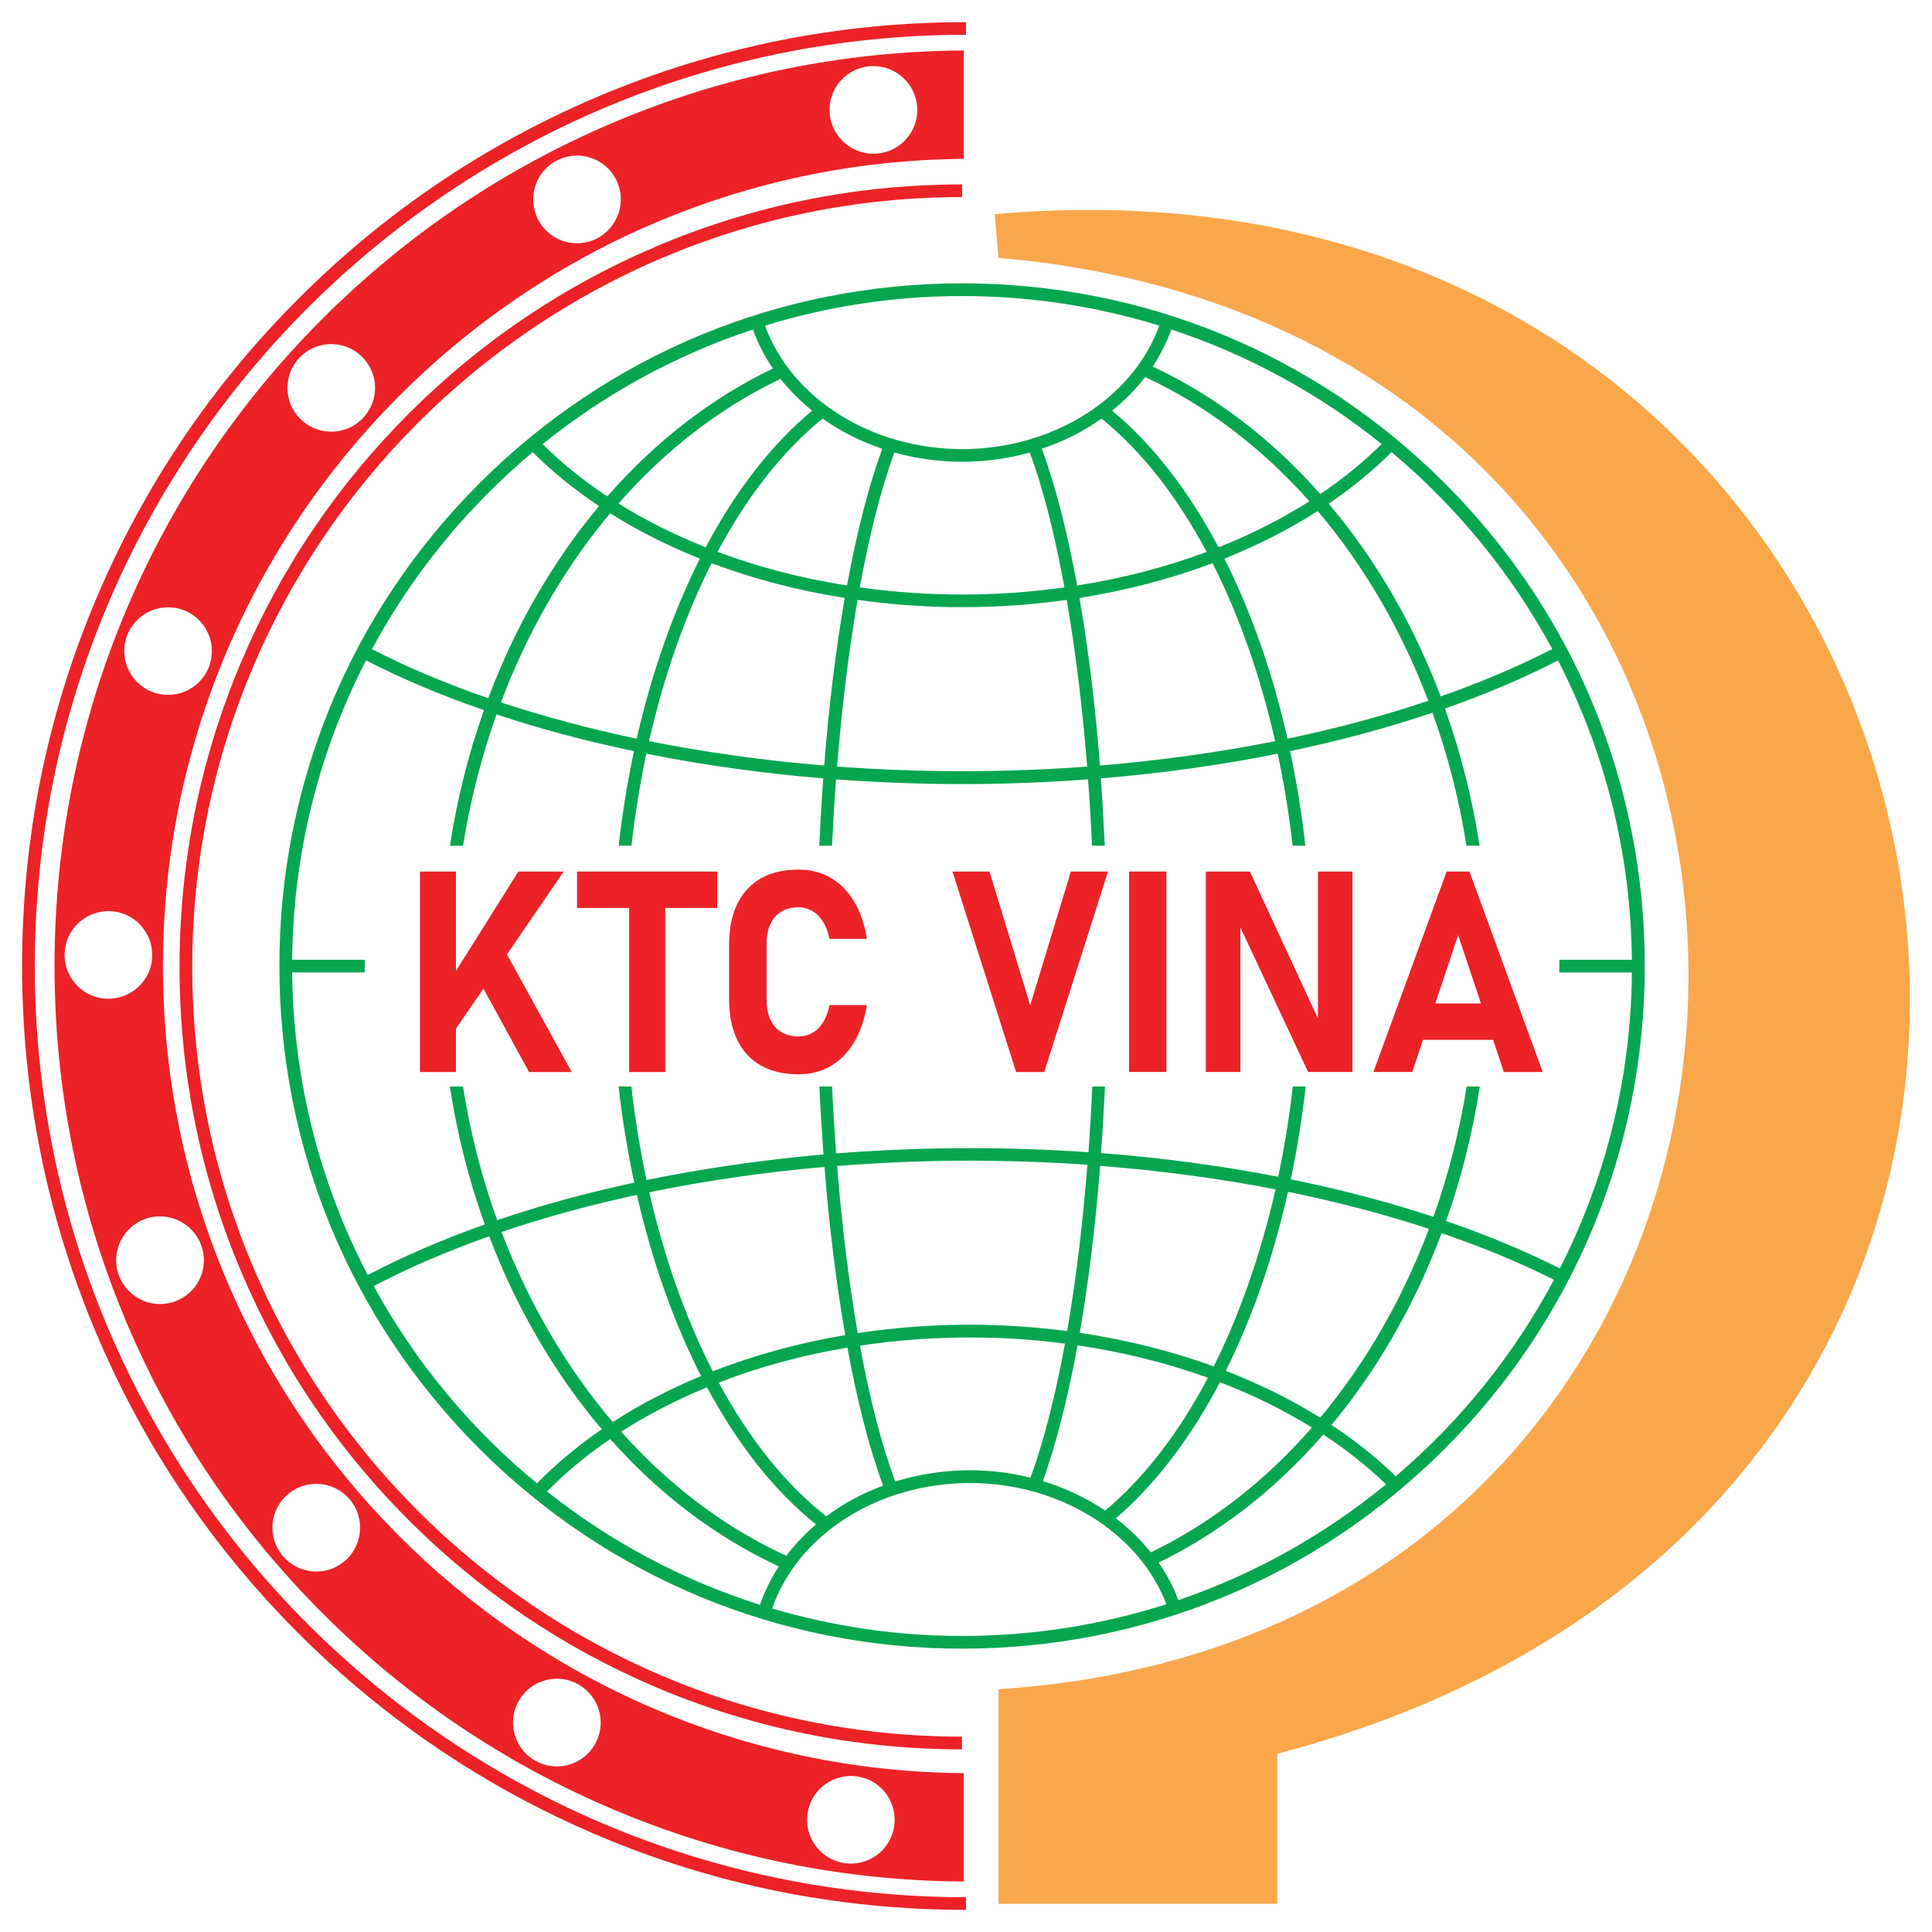 <svg width="44" height="44" viewBox="0 0 44 44" fill="none" xmlns="http://www.w3.org/2000/svg">
<g clip-path="url(#clip0_7_534)">
<path d="M32.905 11.007C29.969 8.069 26.065 6.453 21.912 6.453C17.759 6.453 13.855 8.072 10.919 11.007C7.981 13.943 6.363 17.847 6.363 22C6.363 26.153 7.981 30.057 10.917 32.993C13.853 35.928 17.759 37.547 21.912 37.547C26.065 37.547 29.969 35.928 32.905 32.993C35.84 30.057 37.459 26.151 37.459 22C37.459 17.849 35.843 13.943 32.905 11.007ZM35.352 14.782C34.572 15.18 33.721 15.542 32.812 15.86C32.506 15.055 32.142 14.28 31.717 13.547C31.282 12.794 30.793 12.1 30.26 11.472C30.785 11.115 31.264 10.724 31.692 10.296C33.178 11.543 34.425 13.063 35.352 14.782ZM27.48 12.569C26.559 12.914 25.566 13.173 24.532 13.334C24.31 12.129 24.041 11.073 23.728 10.22C24.222 10.054 24.681 9.822 25.087 9.533C26.006 10.276 26.813 11.315 27.48 12.569ZM25.327 9.352C25.61 9.125 25.865 8.868 26.08 8.587C27.485 9.24 28.749 10.21 29.82 11.416C29.187 11.819 28.492 12.171 27.752 12.464C27.075 11.186 26.256 10.122 25.327 9.352ZM24.241 13.378C23.484 13.484 22.701 13.54 21.912 13.54C21.12 13.54 20.34 13.484 19.58 13.378C19.8 12.178 20.064 11.134 20.369 10.306C20.858 10.443 21.377 10.516 21.912 10.516C22.445 10.516 22.965 10.443 23.454 10.306C23.758 11.134 24.024 12.178 24.241 13.378ZM19.289 13.334C18.255 13.171 17.265 12.914 16.341 12.569C17.011 11.315 17.817 10.276 18.734 9.533C19.14 9.822 19.599 10.054 20.093 10.22C19.78 11.073 19.512 12.129 19.289 13.334ZM16.072 12.464C15.363 12.183 14.696 11.848 14.085 11.467C15.143 10.262 16.387 9.289 17.776 8.629C17.984 8.893 18.228 9.135 18.497 9.352C17.568 10.122 16.749 11.186 16.072 12.464ZM15.94 12.723C15.332 13.933 14.843 15.322 14.5 16.823C13.418 16.595 12.381 16.319 11.408 15.996C12.014 14.388 12.86 12.924 13.897 11.689C14.522 12.085 15.209 12.43 15.94 12.723ZM16.207 12.826C17.155 13.183 18.174 13.452 19.238 13.618C19.037 14.774 18.878 16.06 18.771 17.434C17.397 17.321 16.058 17.133 14.781 16.879C15.121 15.39 15.603 14.019 16.207 12.826ZM19.531 13.662C20.306 13.77 21.103 13.828 21.912 13.828C22.721 13.828 23.518 13.772 24.293 13.662C24.493 14.813 24.65 16.094 24.76 17.458C23.823 17.529 22.87 17.563 21.912 17.563C20.951 17.563 20 17.527 19.064 17.458C19.174 16.097 19.331 14.813 19.531 13.662ZM24.584 13.618C25.647 13.449 26.666 13.183 27.615 12.826C28.219 14.019 28.703 15.39 29.04 16.879C27.764 17.133 26.424 17.321 25.051 17.434C24.943 16.062 24.787 14.777 24.584 13.618ZM27.884 12.723C28.646 12.418 29.36 12.054 30.01 11.638C31.059 12.875 31.915 14.342 32.528 15.96C31.521 16.3 30.448 16.588 29.323 16.823C28.981 15.319 28.495 13.931 27.884 12.723ZM31.467 10.113C31.049 10.526 30.582 10.907 30.069 11.252C28.964 10 27.674 9.015 26.251 8.348C26.424 8.084 26.569 7.803 26.676 7.504C28.436 8.084 30.054 8.976 31.467 10.113ZM21.912 6.742C23.474 6.742 24.982 6.979 26.402 7.416C25.799 9.079 23.975 10.228 21.912 10.228C19.849 10.228 18.028 9.079 17.422 7.416C18.842 6.979 20.35 6.742 21.912 6.742ZM17.148 7.504C17.26 7.82 17.414 8.116 17.602 8.392C16.197 9.069 14.923 10.056 13.831 11.306C13.288 10.946 12.794 10.548 12.357 10.115C13.77 8.976 15.388 8.084 17.148 7.504ZM12.132 10.298C12.582 10.746 13.088 11.156 13.642 11.526C13.114 12.156 12.633 12.85 12.2 13.601C11.78 14.332 11.42 15.102 11.12 15.901C10.169 15.574 9.279 15.2 8.47 14.784C9.399 13.063 10.646 11.543 12.132 10.298ZM8.511 29.289C9.313 28.869 10.196 28.49 11.142 28.155C11.447 28.962 11.814 29.734 12.242 30.47C12.679 31.225 13.171 31.92 13.706 32.55C13.163 32.924 12.667 33.335 12.229 33.782C10.721 32.543 9.455 31.018 8.511 29.289ZM16.368 31.487C17.282 31.132 18.27 30.864 19.299 30.69C19.524 31.917 19.797 32.988 20.113 33.834C19.641 34.01 19.203 34.244 18.817 34.533C17.879 33.797 17.052 32.753 16.368 31.487ZM18.585 34.718C18.331 34.934 18.104 35.173 17.908 35.432C16.493 34.784 15.224 33.814 14.146 32.606C14.745 32.22 15.402 31.883 16.102 31.594C16.793 32.885 17.632 33.956 18.585 34.718ZM19.585 30.646C20.399 30.524 21.237 30.46 22.093 30.46C22.826 30.46 23.547 30.507 24.254 30.6C24.036 31.78 23.775 32.814 23.469 33.653C23.029 33.543 22.565 33.484 22.093 33.484C21.499 33.484 20.924 33.574 20.389 33.741C20.079 32.91 19.807 31.858 19.585 30.646ZM24.54 30.639C25.579 30.793 26.578 31.04 27.51 31.377C26.855 32.619 26.065 33.653 25.17 34.403C24.745 34.117 24.264 33.89 23.75 33.731C24.056 32.88 24.32 31.832 24.54 30.639ZM27.784 31.48C28.534 31.768 29.235 32.113 29.878 32.511C28.827 33.716 27.588 34.689 26.209 35.354C25.98 35.068 25.711 34.806 25.412 34.579C26.309 33.809 27.111 32.758 27.784 31.48ZM27.916 31.22C28.167 30.717 28.399 30.179 28.61 29.612C28.898 28.83 29.14 28.001 29.333 27.143C30.458 27.373 31.536 27.654 32.543 27.986C31.939 29.592 31.098 31.052 30.067 32.286C29.409 31.876 28.686 31.519 27.916 31.22ZM27.642 31.118C26.683 30.771 25.657 30.512 24.591 30.355C24.791 29.201 24.948 27.92 25.055 26.552C26.429 26.659 27.769 26.84 29.05 27.087C28.712 28.563 28.236 29.93 27.642 31.118ZM24.303 30.314C23.579 30.221 22.841 30.169 22.09 30.169C21.22 30.169 20.362 30.235 19.534 30.36C19.333 29.206 19.174 27.92 19.064 26.554C20.057 26.476 21.069 26.434 22.09 26.434C22.99 26.434 23.882 26.466 24.765 26.527C24.657 27.891 24.503 29.167 24.303 30.314ZM19.25 30.406C18.189 30.585 17.175 30.864 16.233 31.23C15.62 30.035 15.131 28.654 14.786 27.153C16.06 26.891 17.399 26.696 18.776 26.576C18.888 27.952 19.047 29.248 19.25 30.406ZM15.967 31.338C15.246 31.636 14.571 31.988 13.955 32.386C12.902 31.15 12.041 29.68 11.423 28.057C12.391 27.727 13.425 27.446 14.505 27.212C14.852 28.73 15.346 30.125 15.967 31.338ZM12.457 33.968C12.885 33.533 13.366 33.134 13.897 32.773C15.009 34.027 16.307 35.009 17.737 35.674C17.558 35.948 17.414 36.241 17.307 36.549C15.53 35.985 13.889 35.102 12.457 33.968ZM21.912 37.258C20.409 37.258 18.957 37.038 17.585 36.632C18.172 34.943 20 33.775 22.093 33.775C24.127 33.775 25.94 34.902 26.564 36.535C25.095 37.004 23.533 37.258 21.912 37.258ZM26.837 36.442C26.723 36.139 26.571 35.853 26.388 35.586C27.786 34.907 29.052 33.917 30.137 32.67C30.661 33.015 31.14 33.394 31.567 33.804C30.172 34.948 28.576 35.848 26.837 36.442ZM31.788 33.621C31.35 33.196 30.859 32.804 30.323 32.452C30.849 31.822 31.33 31.128 31.758 30.377C32.174 29.649 32.533 28.881 32.831 28.084C33.748 28.397 34.606 28.752 35.391 29.145C34.479 30.856 33.252 32.374 31.788 33.621ZM35.525 28.888C34.726 28.488 33.86 28.126 32.934 27.808C33.281 26.825 33.54 25.796 33.702 24.743H33.403C33.239 25.769 32.983 26.764 32.645 27.713C31.697 27.4 30.685 27.128 29.617 26.904C29.544 26.889 29.47 26.874 29.397 26.86C29.541 26.173 29.654 25.466 29.737 24.745H29.443C29.363 25.449 29.25 26.136 29.108 26.801C27.805 26.547 26.456 26.366 25.075 26.261C25.112 25.765 25.141 25.258 25.166 24.745H24.877C24.855 25.254 24.823 25.752 24.789 26.241C23.904 26.18 23.005 26.148 22.093 26.148C21.064 26.148 20.044 26.19 19.042 26.268C19.006 25.769 18.974 25.261 18.949 24.745H18.661C18.685 25.271 18.717 25.786 18.754 26.292C17.363 26.415 16.014 26.61 14.725 26.874C14.579 26.187 14.461 25.474 14.378 24.743H14.087C14.173 25.493 14.293 26.224 14.444 26.933C13.349 27.168 12.305 27.456 11.323 27.788C10.973 26.82 10.711 25.799 10.543 24.743H10.245C10.411 25.826 10.677 26.879 11.041 27.886C10.083 28.226 9.189 28.61 8.375 29.038C7.297 26.972 6.678 24.63 6.654 22.147H8.306V21.858H6.654C6.676 19.406 7.279 17.089 8.335 15.041C9.157 15.461 10.056 15.84 11.022 16.172C10.67 17.162 10.411 18.196 10.247 19.26H10.545C10.711 18.226 10.968 17.224 11.308 16.27C12.293 16.598 13.342 16.879 14.439 17.106C14.29 17.803 14.173 18.522 14.09 19.26H14.381C14.464 18.544 14.576 17.842 14.72 17.165C16.011 17.424 17.36 17.612 18.749 17.727C18.712 18.228 18.683 18.739 18.658 19.26H18.949C18.974 18.749 19.003 18.243 19.04 17.749C19.983 17.82 20.944 17.857 21.91 17.857C22.878 17.857 23.836 17.82 24.779 17.749C24.816 18.243 24.848 18.746 24.87 19.26H25.161C25.136 18.739 25.107 18.226 25.07 17.727C26.459 17.612 27.81 17.424 29.099 17.165C29.243 17.842 29.358 18.544 29.438 19.26H29.729C29.646 18.524 29.529 17.803 29.38 17.106C30.519 16.867 31.604 16.576 32.623 16.231C32.971 17.194 33.232 18.211 33.398 19.26H33.697C33.53 18.182 33.266 17.136 32.907 16.136C33.831 15.813 34.694 15.446 35.483 15.041C36.537 17.089 37.141 19.404 37.165 21.858H35.513V22.147H37.165C37.146 24.569 36.557 26.86 35.525 28.888Z" fill="#06A64F"/>
<path d="M29.089 39.94V43.357H22.74V38.471C43.42 37.129 43.963 7.724 22.74 5.872C22.655 4.877 22.655 4.877 22.655 4.877C45.862 2.843 52.032 33.931 29.089 39.94Z" fill="#FAA74B"/>
<path d="M21.912 4.488V4.2C19.506 4.2 17.172 4.671 14.975 5.6C12.853 6.497 10.946 7.783 9.311 9.418C7.675 11.054 6.387 12.96 5.49 15.082C4.561 17.28 4.089 19.614 4.089 22.02C4.089 24.425 4.561 26.759 5.49 28.957C6.387 31.079 7.673 32.985 9.308 34.621C10.944 36.256 12.85 37.542 14.972 38.439C17.17 39.368 19.504 39.84 21.909 39.84V39.551C12.242 39.551 4.378 31.687 4.378 22.02C4.378 12.352 12.244 4.488 21.912 4.488Z" fill="#EC2227"/>
<path d="M22 0.504C19.098 0.504 16.282 1.073 13.633 2.193C11.073 3.276 8.773 4.825 6.8 6.8C4.825 8.773 3.275 11.073 2.193 13.633C1.071 16.282 0.503 19.098 0.503 22C0.503 24.902 1.073 27.718 2.193 30.367C3.275 32.927 4.825 35.227 6.8 37.2C8.775 39.175 11.073 40.724 13.633 41.807C16.282 42.929 19.098 43.496 22 43.496V43.208C10.306 43.208 0.792 33.694 0.792 22C0.792 10.306 10.306 0.792 22 0.792V0.504Z" fill="#EC2227"/>
<path d="M21.951 1.149C19.186 1.168 16.505 1.718 13.977 2.787C11.494 3.838 9.264 5.341 7.348 7.255C5.434 9.169 3.931 11.399 2.879 13.882C1.794 16.454 1.242 19.186 1.242 22C1.242 24.814 1.794 27.546 2.882 30.118C3.931 32.602 5.436 34.831 7.35 36.745C9.264 38.659 11.494 40.162 13.977 41.213C16.505 42.282 19.186 42.834 21.951 42.851V40.382C11.88 40.306 3.711 32.088 3.711 22C3.711 11.909 11.88 3.694 21.951 3.618V1.149ZM18.412 41.196C18.548 40.663 19.091 40.341 19.626 40.478C20.159 40.614 20.482 41.16 20.345 41.693C20.208 42.225 19.666 42.548 19.13 42.411C18.595 42.274 18.275 41.729 18.412 41.196ZM11.865 38.657C12.183 38.204 12.804 38.097 13.256 38.414C13.708 38.732 13.816 39.353 13.498 39.805C13.18 40.258 12.559 40.365 12.107 40.047C11.658 39.73 11.547 39.106 11.865 38.657ZM2.344 22.738C1.797 22.67 1.41 22.169 1.479 21.624C1.547 21.076 2.048 20.69 2.593 20.758C3.141 20.827 3.527 21.328 3.459 21.873C3.39 22.421 2.889 22.807 2.344 22.738ZM6.641 33.966C7.128 33.636 7.803 33.792 8.086 34.327C8.301 34.733 8.206 35.246 7.856 35.547C7.397 35.943 6.71 35.84 6.377 35.354C6.067 34.897 6.184 34.276 6.641 33.966ZM4.615 28.468C4.745 29.003 4.415 29.544 3.877 29.671C3.305 29.808 2.728 29.421 2.652 28.82C2.593 28.341 2.897 27.879 3.361 27.742C3.913 27.583 4.483 27.916 4.615 28.468ZM4.71 15.295C4.451 15.781 3.847 15.967 3.361 15.71C2.875 15.451 2.689 14.848 2.945 14.361C3.205 13.875 3.808 13.689 4.295 13.946C4.781 14.205 4.967 14.809 4.71 15.295ZM8.203 9.582C7.79 9.946 7.16 9.907 6.795 9.494C6.431 9.081 6.47 8.45 6.883 8.086C7.297 7.722 7.927 7.761 8.291 8.174C8.658 8.587 8.617 9.218 8.203 9.582ZM13.493 5.476C12.977 5.671 12.401 5.41 12.207 4.894C12.012 4.378 12.274 3.801 12.789 3.608C13.305 3.412 13.882 3.674 14.075 4.19C14.268 4.703 14.009 5.28 13.493 5.476ZM19.788 3.496C19.321 3.449 18.944 3.073 18.898 2.606C18.834 1.973 19.362 1.447 19.995 1.511C20.462 1.557 20.839 1.936 20.885 2.405C20.946 3.036 20.418 3.559 19.788 3.496Z" fill="#EC2227"/>
<path d="M12.838 19.849H11.806L10.384 22.112V19.849H9.565V24.415H10.384V23.425L11.01 22.516L12.049 24.415H13.021L11.545 21.736L12.838 19.849Z" fill="#EC2227"/>
<path d="M13.141 20.678H14.329V24.415H15.15V20.678H16.336V19.849H13.141V20.678Z" fill="#EC2227"/>
<path d="M17.646 20.885C17.773 20.739 17.952 20.663 18.182 20.663C18.299 20.663 18.407 20.692 18.502 20.748C18.597 20.805 18.678 20.885 18.744 20.993C18.81 21.098 18.861 21.228 18.893 21.382H19.744C19.69 21.047 19.592 20.763 19.45 20.528C19.308 20.294 19.133 20.115 18.917 19.991C18.702 19.866 18.458 19.805 18.182 19.805C17.849 19.805 17.563 19.871 17.328 20.005C17.094 20.14 16.915 20.333 16.791 20.587C16.666 20.841 16.605 21.147 16.605 21.511V22.763C16.605 23.122 16.666 23.43 16.791 23.684C16.915 23.938 17.094 24.132 17.328 24.266C17.563 24.398 17.847 24.466 18.182 24.466C18.458 24.466 18.702 24.405 18.915 24.281C19.128 24.156 19.306 23.978 19.448 23.743C19.59 23.508 19.687 23.222 19.744 22.89H18.893C18.846 23.117 18.761 23.293 18.639 23.418C18.514 23.542 18.363 23.604 18.184 23.604C17.954 23.604 17.776 23.53 17.649 23.384C17.522 23.237 17.458 23.029 17.458 22.763V21.511C17.458 21.24 17.519 21.032 17.646 20.885Z" fill="#EC2227"/>
<path d="M23.462 22.895L22.535 19.849H21.692L23.141 24.415H23.782L25.234 19.849H24.388L23.462 22.895Z" fill="#EC2227"/>
<path d="M26.564 19.849H25.713V24.413H26.564V19.849Z" fill="#EC2227"/>
<path d="M30.015 23.193L28.466 19.849H27.463V24.413H28.248V21.12L29.791 24.413H30.8V19.849H30.015V23.193Z" fill="#EC2227"/>
<path d="M34.249 24.415H35.134L33.467 19.849H32.946L31.279 24.413H32.164L32.408 23.682H34.004L34.249 24.415ZM32.687 22.853L33.208 21.296L33.728 22.853H32.687Z" fill="#EC2227"/>
</g>
<defs>
<clipPath id="clip0_7_534">
<rect width="44" height="44" fill="white"/>
</clipPath>
</defs>
</svg>
